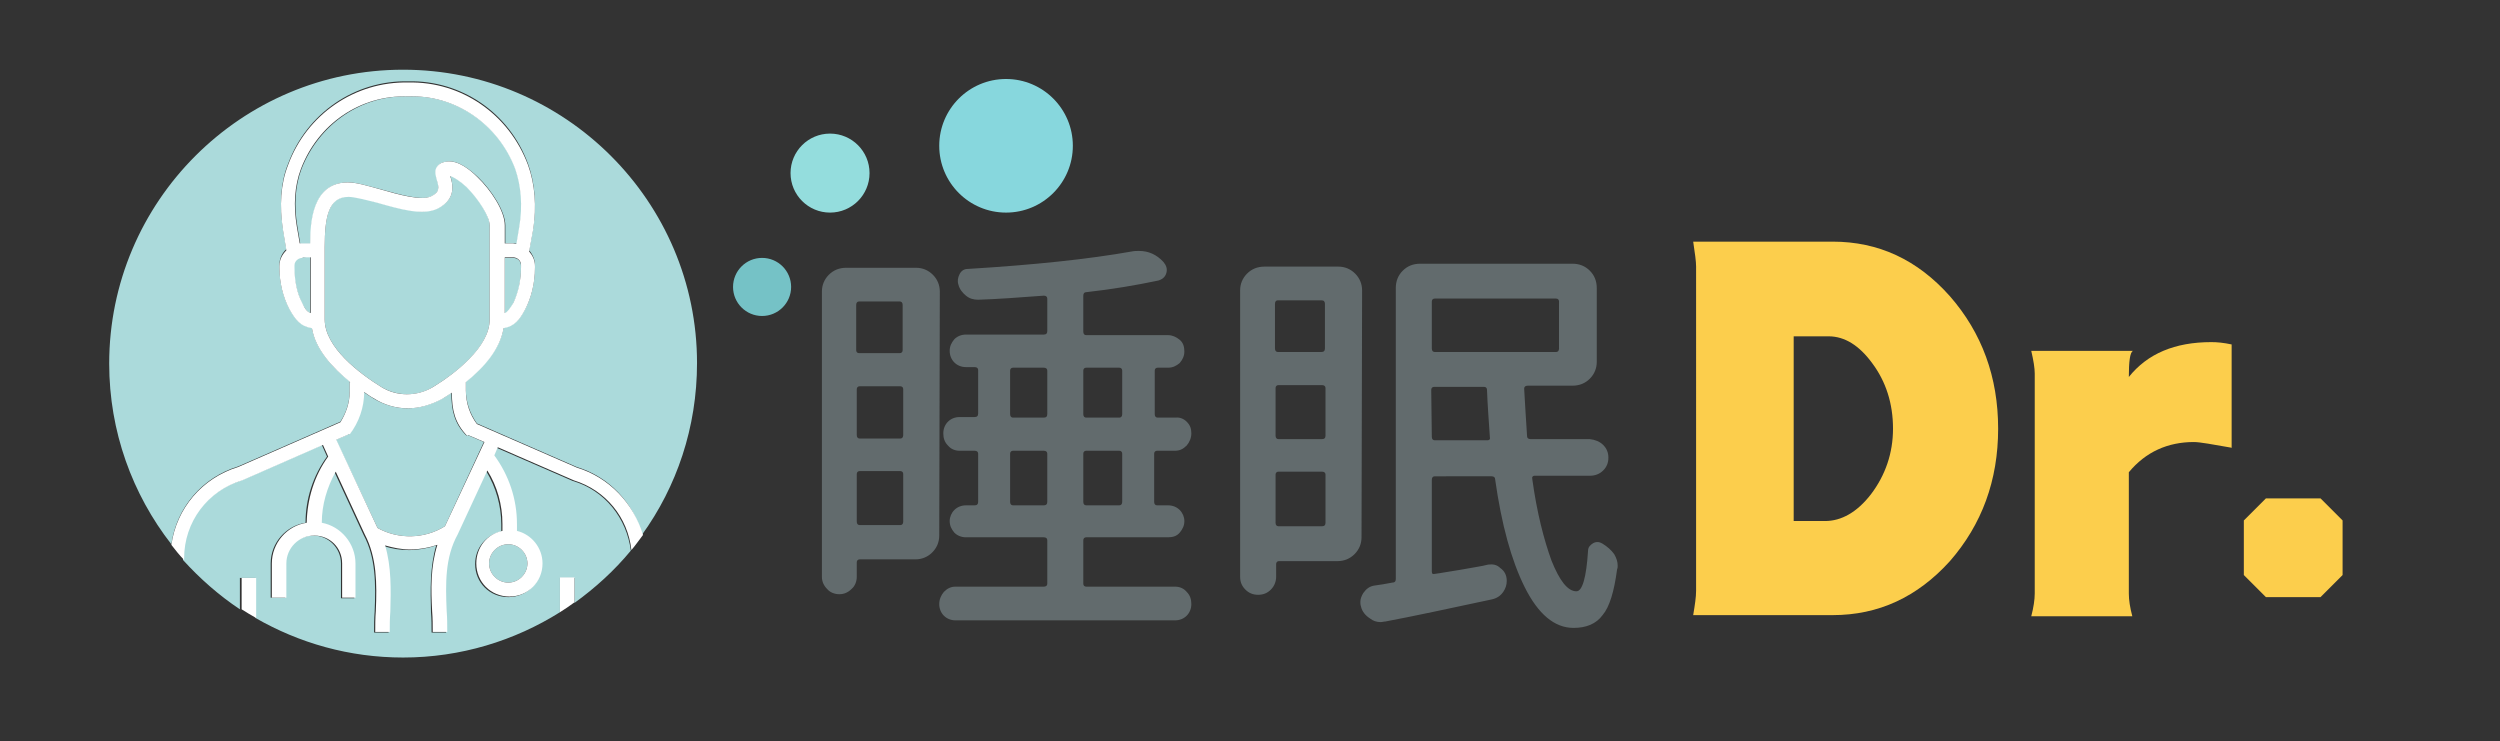 <?xml version="1.0" encoding="utf-8"?>
<!-- Generator: Adobe Illustrator 26.5.0, SVG Export Plug-In . SVG Version: 6.00 Build 0)  -->
<svg version="1.1" id="_イヤー_2" xmlns="http://www.w3.org/2000/svg" xmlns:xlink="http://www.w3.org/1999/xlink" x="0px"
	 y="0px" viewBox="0 0 430.4 127.6" style="enable-background:new 0 0 430.4 127.6;" xml:space="preserve">
<rect x="0" y="0" width="430.4" height="127.6" fill="#333333" stroke="none"/>
<style type="text/css">
	.st0{fill:#626B6D;}
	.st1{fill:#FCCE4C;}
	.st2{fill:#ABDADB;}
	.st3{fill:#FFFFFF;}
	.st4{fill:#94DDDD;}
	.st5{fill:#75C2C6;}
	.st6{fill:#87D7DD;}
</style>
<g>
	<path class="st0" d="M161.7,92.2c0,1.1-0.4,2.1-1.2,2.9s-1.8,1.2-2.9,1.2H148c-0.3,0-0.5,0.2-0.5,0.5v2.5c0,0.8-0.3,1.6-0.9,2.1
		c-0.6,0.6-1.3,0.9-2.1,0.9s-1.6-0.3-2.1-0.9c-0.6-0.6-0.9-1.3-0.9-2.1V50.2c0-1.1,0.4-2.1,1.2-2.9c0.8-0.8,1.8-1.2,3-1.2h12
		c1.1,0,2.1,0.4,2.9,1.2c0.8,0.8,1.2,1.8,1.2,2.9L161.7,92.2L161.7,92.2z M155.4,52.5c0-0.4-0.2-0.6-0.5-0.6h-7
		c-0.3,0-0.5,0.2-0.5,0.6v7.8c0,0.3,0.2,0.5,0.5,0.5h7c0.3,0,0.5-0.2,0.5-0.5V52.5z M148,66.5c-0.3,0-0.5,0.2-0.5,0.5v7.9
		c0,0.4,0.2,0.6,0.5,0.6h7c0.3,0,0.5-0.2,0.5-0.6V67c0-0.3-0.2-0.5-0.5-0.5H148z M147.5,89.8c0,0.4,0.2,0.6,0.5,0.6h7
		c0.3,0,0.5-0.2,0.5-0.6v-8.2c0-0.3-0.2-0.5-0.5-0.5h-7c-0.3,0-0.5,0.2-0.5,0.5V89.8z M204.3,72.6c0.6,0.6,0.8,1.2,0.8,2
		s-0.3,1.5-0.8,2.1c-0.6,0.6-1.2,0.9-2,0.9h-3.1c-0.3,0-0.5,0.2-0.5,0.5v8.3c0,0.4,0.2,0.6,0.5,0.6h1.9c0.8,0,1.5,0.3,2,0.8
		s0.8,1.2,0.8,1.9c0,0.8-0.3,1.4-0.8,2s-1.2,0.8-2,0.8H187c-0.3,0-0.5,0.2-0.5,0.5v7.5c0,0.3,0.2,0.5,0.5,0.5h15.3
		c0.8,0,1.5,0.3,2,0.9c0.6,0.6,0.8,1.3,0.8,2.1c0,0.8-0.3,1.5-0.8,2s-1.2,0.8-2,0.8h-37.8c-0.8,0-1.5-0.3-2-0.8s-0.8-1.2-0.8-2
		s0.3-1.5,0.8-2.1c0.6-0.6,1.2-0.9,2-0.9h15.2c0.4,0,0.6-0.2,0.6-0.5V93c0-0.3-0.2-0.5-0.6-0.5h-13.4c-0.8,0-1.5-0.3-2-0.8
		c-0.5-0.6-0.8-1.2-0.8-2c0-0.7,0.3-1.4,0.8-1.9s1.2-0.8,2-0.8h1.5c0.4,0,0.6-0.2,0.6-0.6v-8.3c0-0.3-0.2-0.5-0.6-0.5h-2.6
		c-0.8,0-1.5-0.3-2-0.9c-0.6-0.6-0.8-1.3-0.8-2.1c0-0.8,0.3-1.5,0.8-2s1.2-0.8,2-0.8h2.6c0.4,0,0.6-0.2,0.6-0.6v-7.5
		c0-0.3-0.2-0.5-0.6-0.5h-1.5c-0.8,0-1.5-0.3-2-0.8s-0.8-1.2-0.8-2s0.3-1.4,0.8-2c0.5-0.5,1.2-0.8,2-0.8h13.4c0.4,0,0.6-0.2,0.6-0.6
		v-5.6c0-0.3-0.2-0.5-0.6-0.5c-4.1,0.3-7.9,0.6-11.3,0.7c-0.8,0-1.5-0.2-2.1-0.7s-1.1-1.1-1.3-1.9c-0.2-0.6-0.1-1.2,0.2-1.8
		s0.8-0.9,1.4-0.9c11.5-0.7,20.9-1.7,28.2-3c0.5-0.1,0.9-0.1,1.3-0.1c1.6,0,3,0.6,4.2,1.9c0.5,0.6,0.7,1.2,0.5,1.9s-0.7,1.1-1.4,1.3
		c-3.8,0.8-7.9,1.5-12.4,2c-0.3,0-0.5,0.2-0.5,0.6v6.2c0,0.4,0.2,0.6,0.5,0.6h14.1c0.7,0,1.4,0.3,2,0.8s0.8,1.2,0.8,2
		s-0.3,1.4-0.8,2c-0.6,0.5-1.2,0.8-2,0.8h-1.8c-0.3,0-0.5,0.2-0.5,0.5v7.5c0,0.4,0.2,0.6,0.5,0.6h3.1
		C203.1,71.8,203.8,72.1,204.3,72.6z M174.4,63.3c-0.3,0-0.5,0.2-0.5,0.5v7.5c0,0.4,0.2,0.6,0.5,0.6h5.3c0.4,0,0.6-0.2,0.6-0.6v-7.5
		c0-0.3-0.2-0.5-0.6-0.5H174.4z M173.9,86.4c0,0.4,0.2,0.6,0.5,0.6h5.3c0.4,0,0.6-0.2,0.6-0.6v-8.3c0-0.3-0.2-0.5-0.6-0.5h-5.3
		c-0.3,0-0.5,0.2-0.5,0.5V86.4z M193.2,63.8c0-0.3-0.2-0.5-0.5-0.5H187c-0.3,0-0.5,0.2-0.5,0.5v7.5c0,0.4,0.2,0.6,0.5,0.6h5.7
		c0.3,0,0.5-0.2,0.5-0.6V63.8z M192.7,87c0.3,0,0.5-0.2,0.5-0.6v-8.3c0-0.3-0.2-0.5-0.5-0.5H187c-0.3,0-0.5,0.2-0.5,0.5v8.3
		c0,0.4,0.2,0.6,0.5,0.6H192.7z"/>
	<path class="st0" d="M234.4,92.5c0,1.1-0.4,2.1-1.2,2.9s-1.8,1.2-2.9,1.2h-10.1c-0.3,0-0.5,0.2-0.5,0.5v2.2c0,0.8-0.3,1.6-0.9,2.2
		c-0.6,0.6-1.3,0.9-2.2,0.9s-1.6-0.3-2.2-0.9c-0.6-0.6-0.9-1.3-0.9-2.2V50c0-1.1,0.4-2.1,1.2-2.9c0.8-0.8,1.8-1.2,3-1.2h12.7
		c1.1,0,2.1,0.4,2.9,1.2c0.8,0.8,1.2,1.8,1.2,2.9L234.4,92.5L234.4,92.5z M228.1,52.3c0-0.4-0.2-0.6-0.6-0.6H220
		c-0.3,0-0.5,0.2-0.5,0.6V60c0,0.4,0.2,0.6,0.5,0.6h7.5c0.4,0,0.6-0.2,0.6-0.6V52.3z M220.1,66.3c-0.3,0-0.5,0.2-0.5,0.5V75
		c0,0.4,0.2,0.6,0.5,0.6h7.5c0.4,0,0.6-0.2,0.6-0.6v-8.2c0-0.3-0.2-0.5-0.6-0.5H220.1z M219.6,90c0,0.4,0.2,0.6,0.5,0.6h7.5
		c0.4,0,0.6-0.2,0.6-0.6v-8.3c0-0.3-0.2-0.5-0.6-0.5h-7.5c-0.3,0-0.5,0.2-0.5,0.5V90z M276,76.6c0.6,0.6,0.9,1.3,0.9,2.2
		c0,0.9-0.3,1.6-0.9,2.2s-1.4,0.9-2.2,0.9h-9.6c-0.3,0-0.5,0.2-0.4,0.6c0.8,5.8,2,10.4,3.3,14c1.4,3.5,2.8,5.3,4.3,5.3
		c1,0,1.7-2.3,2-7c0-0.6,0.4-1,0.9-1.3c0.6-0.3,1.1-0.2,1.6,0.1c0.8,0.5,1.5,1.1,2,1.8c0.4,0.7,0.6,1.3,0.6,2c0,0.2,0,0.4-0.1,0.6
		c-0.5,3.8-1.3,6.5-2.5,7.9c-1.1,1.5-2.8,2.2-5,2.2c-3.3,0-6.1-2.4-8.4-7s-4-10.8-5.1-18.6c0-0.3-0.2-0.5-0.6-0.5H247
		c-0.3,0-0.5,0.2-0.5,0.6v15.8c0,0.4,0.2,0.5,0.5,0.4c0.9-0.1,2.4-0.4,4.4-0.7c2.1-0.4,3.7-0.6,4.8-0.9c0.8-0.1,1.5,0,2.1,0.6
		c0.7,0.5,1.1,1.2,1.1,2.2c0,0.7-0.2,1.3-0.6,1.9c-0.5,0.7-1.1,1.1-2,1.3c-7.5,1.6-13.5,2.9-18.3,3.8c-0.3,0-0.5,0.1-0.8,0.1
		c-0.7,0-1.3-0.2-1.8-0.6c-0.8-0.5-1.4-1.2-1.6-2.1c-0.1-0.3-0.1-0.6-0.1-0.8c0-0.5,0.2-1,0.5-1.5c0.5-0.7,1.1-1.2,2-1.3
		c0.9-0.1,1.9-0.3,3-0.5c0.4,0,0.6-0.2,0.6-0.6V49.6c0-1.2,0.4-2.2,1.2-3s1.8-1.2,3-1.2h26.2c1.2,0,2.2,0.4,3,1.2s1.2,1.8,1.2,3
		v12.7c0,1.1-0.4,2.1-1.2,2.9c-0.8,0.8-1.8,1.2-3,1.2H263c-0.4,0-0.6,0.2-0.6,0.5c0.1,2.1,0.3,4.9,0.5,8.2c0,0.3,0.2,0.5,0.6,0.5
		h10.2C274.6,75.7,275.4,76,276,76.6z M268.4,51.9c0-0.3-0.2-0.5-0.5-0.5H247c-0.3,0-0.5,0.2-0.5,0.5V60c0,0.4,0.2,0.6,0.5,0.6h20.9
		c0.3,0,0.5-0.2,0.5-0.6V51.9z M246.5,75.2c0,0.4,0.2,0.6,0.5,0.6h9.1c0.3,0,0.5-0.2,0.4-0.5c-0.2-2.9-0.4-5.6-0.5-8.2
		c0-0.3-0.2-0.5-0.5-0.5h-8.6c-0.3,0-0.5,0.2-0.5,0.5L246.5,75.2L246.5,75.2z"/>
</g>
<g>
	<path class="st1" d="M344,73.8c0,8.9-2.8,16.5-8.3,22.8c-5.6,6.2-12.3,9.3-20.2,9.3h-24c0.3-1.8,0.5-3.1,0.5-4.2V45.9
		c0-0.9-0.2-2.3-0.5-4.3h24c7.9,0,14.6,3.1,20.2,9.4C341.2,57.3,344,64.9,344,73.8z M325.9,73.8c0-4.3-1.2-8.1-3.6-11.3
		c-2.2-3-4.7-4.6-7.5-4.6h-6v31.8h5.4c2.8,0,5.5-1.5,7.9-4.6C324.6,81.8,325.9,78,325.9,73.8z"/>
	<path class="st1" d="M384.3,77.1c-3.4-0.6-5.6-1-6.6-1c-4.5,0-8.3,1.7-11.2,5.2v20.9c0,1.1,0.2,2.4,0.6,3.9h-17.4
		c0.4-1.5,0.6-2.9,0.6-3.9V64.3c0-0.9-0.2-2.2-0.6-3.9h17.5c-0.5,0.3-0.7,1.8-0.7,4.5c3.2-4,7.9-6,14.2-6c1,0,2.1,0.1,3.5,0.4v17.8
		H384.3z"/>
	<path class="st1" d="M403.3,99l-3.8,3.8h-9.4l-3.8-3.8v-9.4l3.8-3.8h9.4l3.8,3.8V99z"/>
</g>
<g>
	<path class="st2" d="M74.6,66.6c3.6-2.2,9.7-6.7,9.7-11.6V38.7c0-1.5-1.8-4.5-4-6.6c-1.2-1.1-2.1-1.7-2.8-1.9
		c0.4,1.3,1.2,4-2.1,5.6c-2.5,1.3-6.6,0.1-10.5-1c-2-0.6-3.9-1-4.9-1c-3.4,0-4.1,3.5-4.1,8.6V55c0,4.8,6,9.3,9.7,11.6
		C68.4,68.3,71.9,68.3,74.6,66.6z"/>
	<path class="st2" d="M69.4,12c-27.9,0-50.6,22.7-50.6,50.6c0,11.7,4,22.5,10.7,31.1c0.9-6.3,5.3-11.5,11.5-13.4l17.6-7.7
		c1-1.5,1.6-3.4,1.6-5.2v-1.7h0.1c-3.2-2.5-6-5.7-6.6-9.3c-2-0.3-2.9-1.5-3.9-3.3c-1.1-2.1-1.7-4.6-1.7-7.2v-0.3
		c0-1.1,0.5-2.1,1.2-2.7l-0.6-3.6c-0.6-4.1-0.4-7.9,0.9-11.1c3.2-8.7,11.5-14.4,20.7-14.2c9.1-0.2,17.4,5.4,20.6,14.2
		c1.2,3.3,1.5,7.1,0.9,11.1l-0.7,3.8c0.6,0.7,1,1.6,1,2.5V46c0,2.6-0.6,5.2-1.7,7.2c-0.9,1.7-1.8,2.9-3.7,3.2
		c-0.6,3.6-3.4,6.7-6.5,9.3v1.4c0,2.1,0.7,4.1,1.9,5.8l17.2,7.5c5.6,1.7,9.8,6.2,11.2,11.7c6-8.3,9.5-18.5,9.5-29.6
		C120,34.7,97.3,12,69.4,12z"/>
	<path class="st2" d="M80.3,75c-2.1-2.1-2.6-4.4-2.6-7.4c-0.6,0.4-1.1,0.8-1.7,1.1c-1.9,1-4,1.6-5.9,1.6s-4-0.6-5.8-1.7
		c-0.5-0.3-1.1-0.7-1.7-1.1c-0.1,2.6-1,5.2-2.5,7.3l-0.2-0.1l0,0.1l-2.1,0.9L65,90.9c0,0,0,0,0,0c3.6,2,8.1,1.9,11.6-0.3l6.7-14.5
		l-2.8-1.2L80.3,75z"/>
	<path class="st2" d="M52,44.3c-0.8,0-1.4,0.6-1.4,1.3V46c0,2.2,0.5,4.4,1.3,6.1c0.6,1.1,1,1.6,1.5,1.8v-9.7L52,44.3L52,44.3z"/>
	<path class="st2" d="M53.5,41.9c0-3.6,0.3-10.5,6.5-10.5c1.4,0,3.3,0.6,5.6,1.2c3.2,0.9,7.1,2,8.7,1.2c1.4-0.7,1.3-1.4,1-2.8
		c-0.2-0.8-0.5-1.7,0.1-2.4c0.3-0.5,0.9-0.7,1.7-0.8c1.8-0.2,3.8,1.4,5.2,2.7c2.3,2.2,4.7,5.9,4.7,8.3v3.1h1.4c0.2,0,0.4,0,0.6,0.1
		l0.5-3c0.6-3.6,0.3-7-0.7-9.9c-2.9-7.7-10.3-12.8-18.4-12.5c-8.2-0.3-15.5,4.8-18.5,12.5c-1.1,2.9-1.3,6.3-0.7,9.9l0.5,3
		c0.1,0,0.2,0,0.4,0H53.5z"/>
	<circle class="st2" cx="87.5" cy="97" r="3.3"/>
	<path class="st2" d="M88.3,44.4h-1.4V54c0.6-0.2,1-0.8,1.5-1.8c0.9-1.7,1.3-3.9,1.3-6.1v-0.3C89.7,44.9,89.1,44.4,88.3,44.4z"/>
	<path class="st2" d="M98.6,82.8l-13.1-5.7l-0.6,1.4c2.5,3.4,3.9,7.5,3.9,11.8v1.2c2.6,0.6,4.4,2.8,4.4,5.6c0,3.2-2.5,5.7-5.7,5.7
		s-5.7-2.5-5.7-5.7c0-2.8,1.9-5,4.5-5.6v-1.2c0-3.2-0.9-6.4-2.6-9.2l-5.1,11c-2.2,4-2.1,8.5-1.9,13.2c0.1,1.2,0.1,2.4,0.1,3.6h-2.5
		c0-1.2,0-2.3-0.1-3.5c-0.1-3.8-0.2-7.8,0.9-11.5c-1.5,0.5-3.1,0.8-4.7,0.8c-1.4,0-2.9-0.2-4.3-0.7c1.1,3.7,1.1,7.6,0.9,11.4
		c-0.1,1.2-0.1,2.3-0.1,3.5h-2.5c0-1.2,0-2.4,0.1-3.6c0.2-4.8,0.2-9.3-1.9-13.2l-5-10.8c-1.6,2.7-2.4,5.7-2.4,8.8
		c3.3,0.6,5.8,3.6,5.8,7v5.9h-2.3V97c0-2.6-2.1-4.8-4.8-4.8s-4.8,2.1-4.8,4.8v5.9h-2.5V97c0-3.6,2.7-6.5,6-7c0-4.1,1.3-8.1,3.7-11.4
		l-0.9-2l-13.9,6.1c-5.9,1.8-10,7.2-10,13.4v0.3c2.9,3.2,6.2,6.1,9.8,8.5v-5.4H44v6.9c7.5,4.3,16.1,6.8,25.4,6.8
		c9.9,0,19.2-2.9,27-7.8v-5.9h2.5v4.3c3.6-2.6,6.9-5.6,9.7-9C107.9,89.2,104.1,84.4,98.6,82.8z"/>
	<path class="st3" d="M99.3,80.5L82.1,73c-1.2-1.6-1.9-3.6-1.9-5.8v-1.4c3.2-2.6,5.9-5.7,6.5-9.3c1.9-0.3,2.8-1.5,3.7-3.2
		c1.1-2.1,1.7-4.6,1.7-7.2v-0.3c0-1-0.4-1.8-1-2.5l0.7-3.8c0.6-4,0.3-7.8-0.9-11.1c-3.3-8.8-11.5-14.4-20.6-14.2
		c-9.2-0.2-17.5,5.5-20.7,14.2c-1.3,3.3-1.5,7-0.9,11.1l0.6,3.6c-0.7,0.7-1.2,1.6-1.2,2.7V46c0,2.6,0.6,5.1,1.7,7.2
		c1,1.8,1.9,3,3.9,3.3c0.6,3.6,3.4,6.7,6.6,9.3h-0.1v1.7c0,1.8-0.6,3.6-1.6,5.2L41,80.4c-6.2,1.9-10.6,7.1-11.5,13.4
		c0.7,0.9,1.4,1.8,2.2,2.6v-0.3c0-6.2,4-11.6,10-13.4l13.9-6.1l0.9,2c-2.4,3.3-3.6,7.3-3.7,11.4c-3.4,0.5-6,3.5-6,7v5.9h2.5V97
		c0-2.6,2.1-4.8,4.8-4.8s4.8,2.1,4.8,4.8v5.9h2.3V97c0-3.4-2.5-6.4-5.8-7c0-3.1,0.9-6.1,2.4-8.8l5,10.8c2.1,4,2.1,8.5,1.9,13.2
		c-0.1,1.2-0.1,2.4-0.1,3.6h2.5c0-1.2,0-2.3,0.1-3.5c0.1-3.8,0.2-7.7-0.9-11.4c1.4,0.4,2.8,0.7,4.3,0.7c1.6,0,3.2-0.3,4.7-0.8
		c-1.2,3.8-1.1,7.7-0.9,11.5c0.1,1.2,0.1,2.3,0.1,3.5h2.5c0-1.2,0-2.4-0.1-3.6c-0.2-4.8-0.3-9.2,1.9-13.2l5.1-11
		c1.7,2.7,2.6,5.9,2.6,9.2v1.2c-2.6,0.5-4.5,2.8-4.5,5.6c0,3.2,2.5,5.7,5.7,5.7s5.7-2.5,5.7-5.7c0-2.7-1.9-5-4.4-5.6v-1.2
		c0-4.3-1.4-8.4-3.9-11.8l0.6-1.4l13.1,5.7c5.5,1.7,9.3,6.4,9.9,12c0.7-0.8,1.3-1.7,2-2.6C109.1,86.7,104.9,82.2,99.3,80.5z
		 M90.8,97c0,1.8-1.5,3.3-3.3,3.3c-1.8,0-3.3-1.5-3.3-3.3s1.5-3.3,3.3-3.3S90.8,95.2,90.8,97z M89.7,46c0,2.2-0.5,4.4-1.3,6.1
		c-0.6,1-1,1.6-1.5,1.8v-9.6h1.4c0.8,0,1.4,0.6,1.4,1.3V46z M51.1,39c-0.6-3.6-0.4-7,0.7-9.9c2.9-7.7,10.2-12.8,18.5-12.5
		c8.1-0.3,15.5,4.8,18.4,12.5c1,2.9,1.3,6.3,0.7,9.9l-0.5,3c-0.2,0-0.4-0.1-0.6-0.1h-1.4v-3.1c0-2.5-2.4-6.1-4.7-8.3
		c-1.3-1.3-3.3-2.9-5.2-2.7c-0.8,0.1-1.3,0.3-1.7,0.8c-0.6,0.7-0.3,1.6-0.1,2.4c0.4,1.3,0.5,2.1-1,2.8c-1.7,0.8-5.6-0.3-8.7-1.2
		c-2.2-0.6-4.1-1.2-5.6-1.2c-6.2,0-6.5,7-6.5,10.5H52c-0.1,0-0.2,0-0.4,0L51.1,39z M53.5,53.9c-0.6-0.2-1-0.7-1.5-1.8
		c-0.9-1.7-1.3-3.9-1.3-6.1v-0.3c0-0.7,0.6-1.3,1.4-1.3v-0.1h1.4V53.9z M55.9,55V42.5c0-5.2,0.7-8.6,4.1-8.6c1,0,2.9,0.5,4.9,1
		c3.9,1.1,7.9,2.3,10.5,1c3.3-1.7,2.5-4.4,2.1-5.6c0.6,0.2,1.6,0.8,2.8,1.9c2.1,2.1,4,5.1,4,6.6V55c0,4.8-6.1,9.4-9.7,11.6
		c-2.8,1.7-6.3,1.7-9,0C61.9,64.3,55.9,59.8,55.9,55z M76.6,90.6c-3.5,2.2-8,2.3-11.6,0.3c0,0,0,0,0,0l-7.1-15.2l2.1-0.9l0-0.1
		l0.2,0.1c1.6-2.1,2.5-4.7,2.5-7.3c0.6,0.4,1.1,0.8,1.7,1.1c1.7,1.1,3.8,1.7,5.8,1.7s4-0.6,5.9-1.6c0.5-0.3,1.1-0.7,1.7-1.1
		c0,3,0.5,5.2,2.6,7.4l0.2-0.1l2.8,1.2L76.6,90.6z"/>
	<path class="st3" d="M96.4,99.5v5.9c0.8-0.5,1.7-1.1,2.5-1.7v-4.3H96.4z"/>
	<path class="st3" d="M41.6,99.5v5.4c0.8,0.5,1.6,1,2.5,1.5v-6.9H41.6z"/>
</g>
<circle class="st4" cx="142.9" cy="29.8" r="6.8"/>
<circle class="st5" cx="131.2" cy="49.4" r="5"/>
<circle class="st6" cx="173.2" cy="25.1" r="11.5"/>
</svg>
